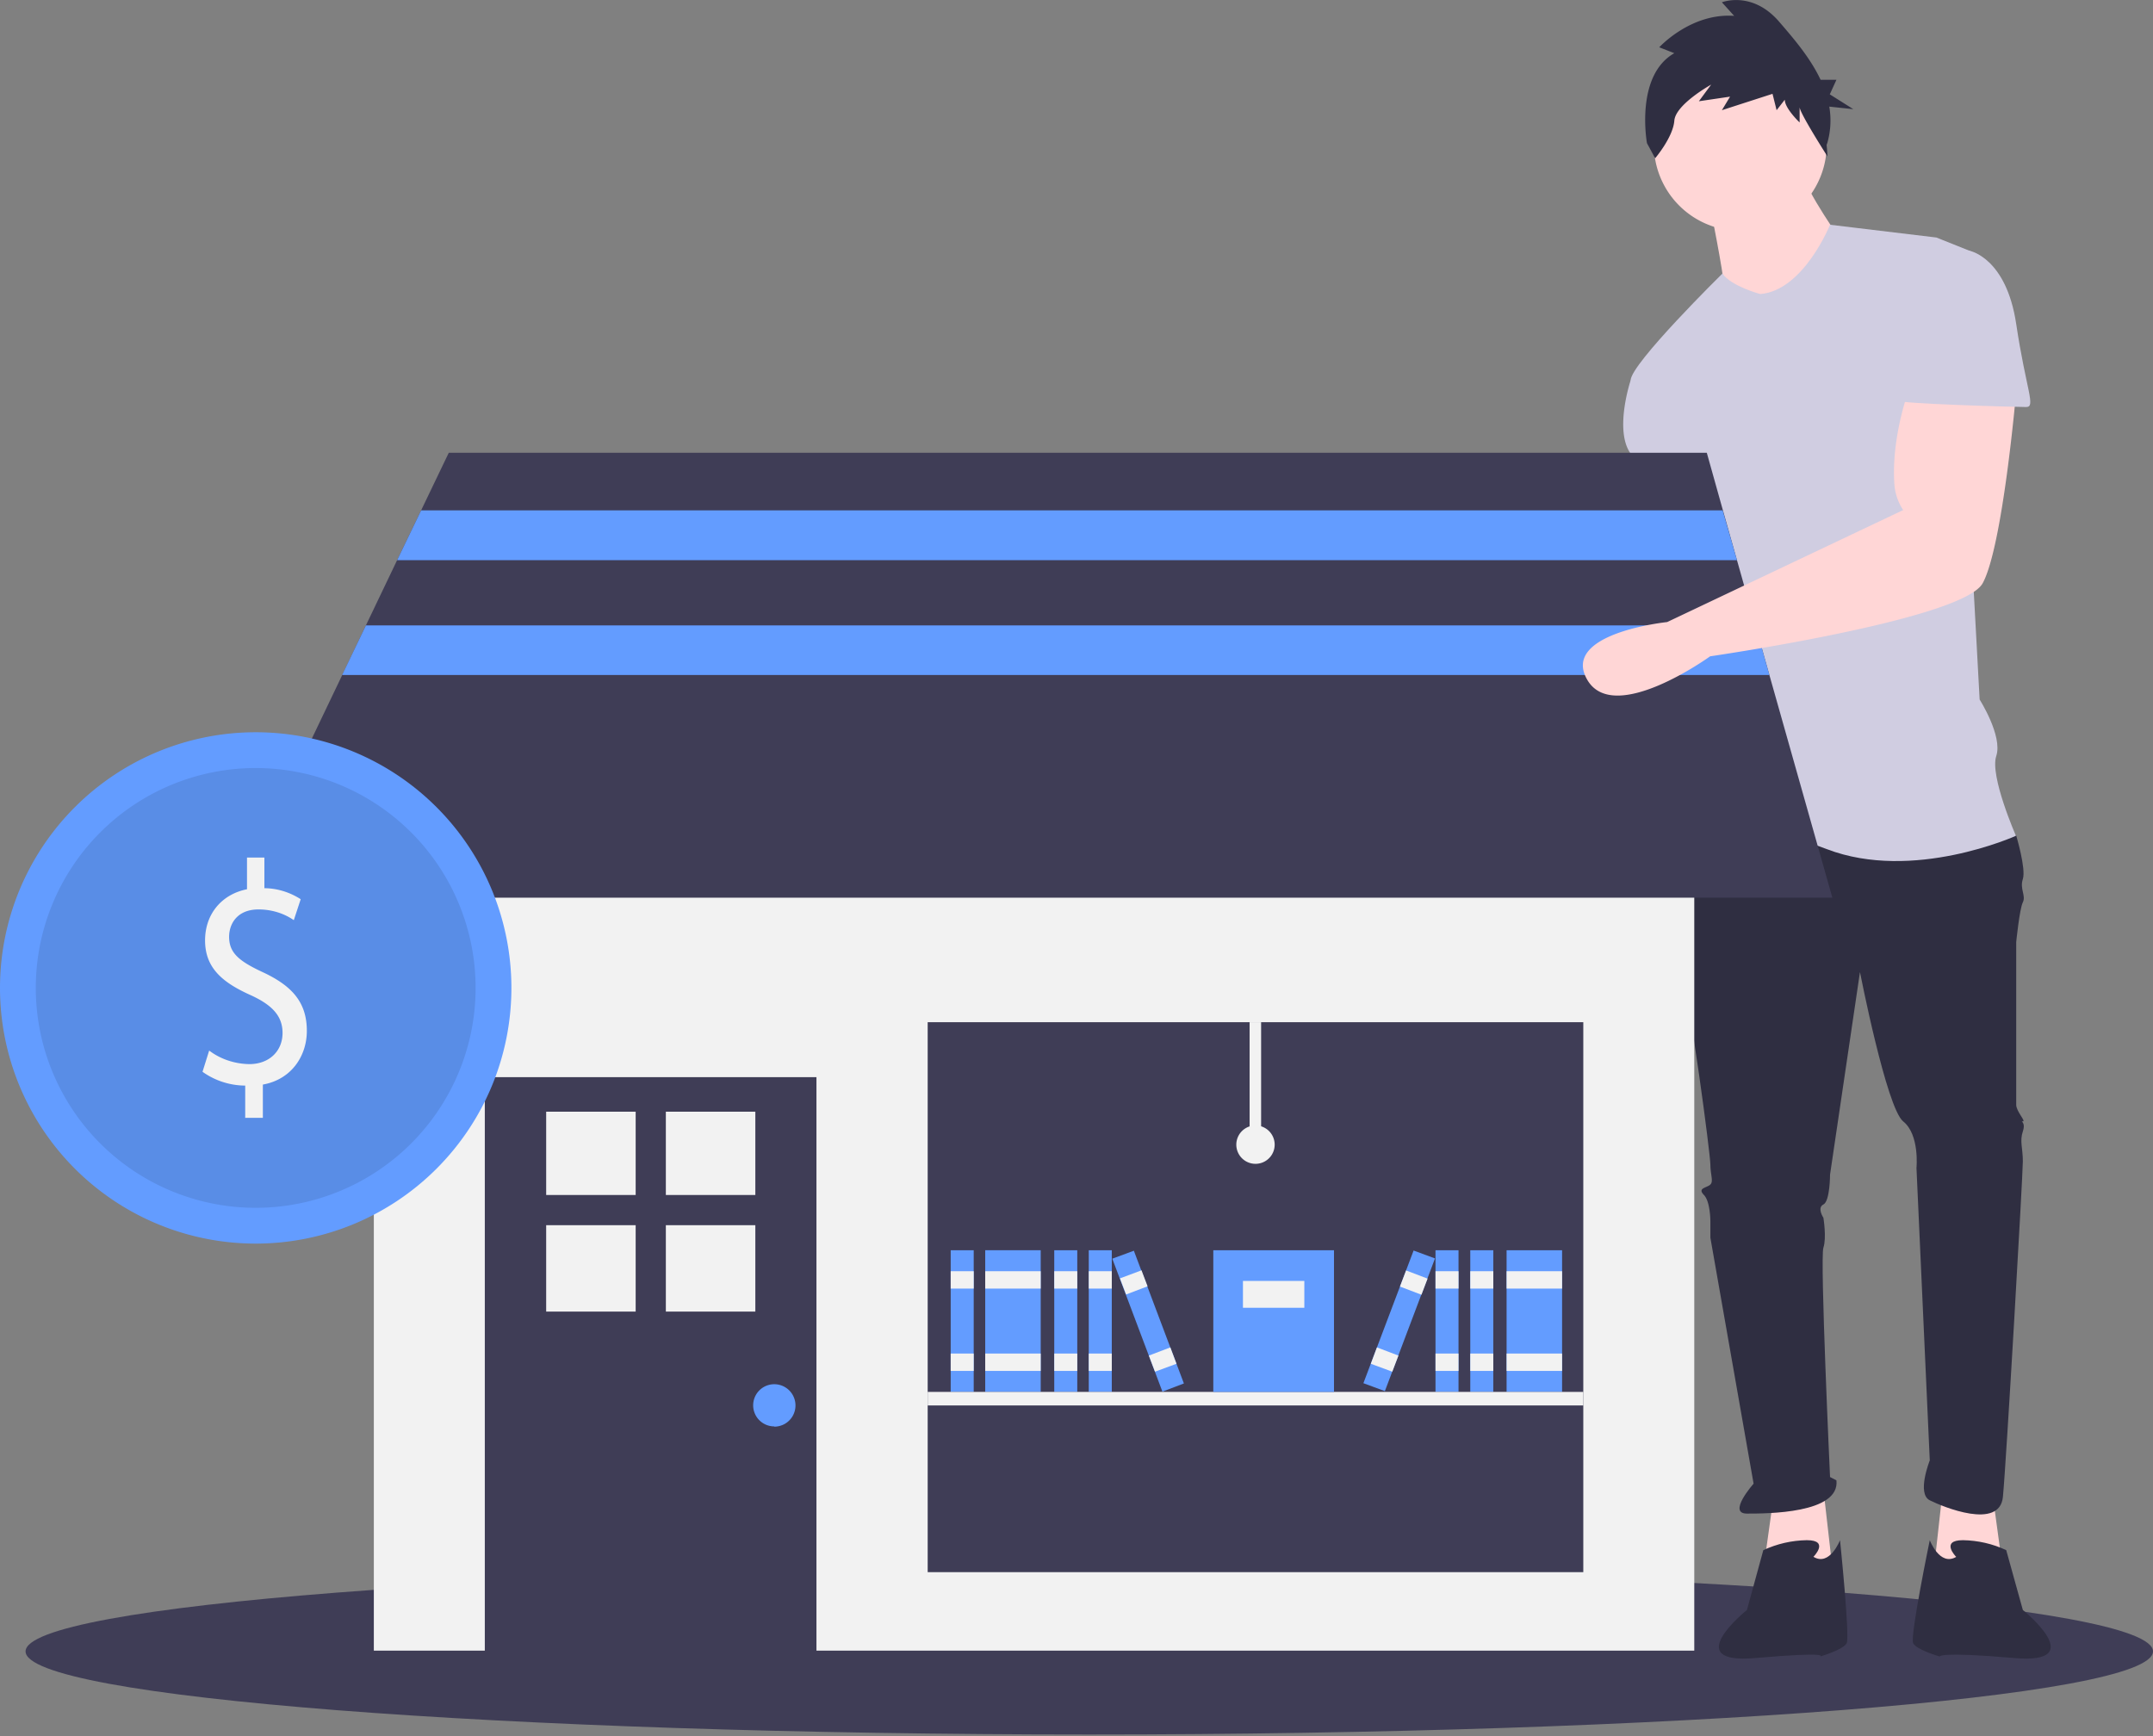 <svg width="842" height="679" fill="none" xmlns="http://www.w3.org/2000/svg"><rect width="100%" height="100%" fill="#808080" stroke="none"/><g clip-path="url(#a)"><path d="M426 678.4c229.8 0 416-14.6 416-32.5 0-18-186.3-32.5-416-32.5-229.8 0-416 14.5-416 32.5s186.3 32.5 416 32.5Z" fill="#3F3D56"/><path d="m779.4 585.5 3.9 28.6-27.3 2.6 3.9-35.1 19.5 3.9ZM650.7 193l2.6 36.4c0 1.3-18.2 91-18.2 91s-26 49.4 0 48c26-1.2 18.2-46.7 18.2-46.7l27.3-75.4-11.7-53.3h-18.2Zm42.9 392.5-4 28.6 27.4 2.6-4-35.1-19.4 3.9Z" fill="#FFD6D6"/><path d="m663.7 317.8-6.5 9s-3.9 39 0 52 11.7 72.8 11.7 76.7c0 4 1.3 6.5 0 7.8-1.3 1.3-5.2 1.3-2.6 4 2.6 2.5 2.6 10.3 2.6 10.3v6.5l16.9 96.2s-10.4 11.7-2.6 11.7c7.8 0 36.4 0 35-13l-2.5-1.3s-4-85.8-2.6-89.7c1.3-3.9 0-11.7 0-11.7s-2.6-3.9 0-5.2c2.6-1.3 2.6-11.7 2.6-11.7l11.7-79.2s10.4 53.2 16.9 58.4c6.5 5.2 5.2 18.2 5.2 18.2l5.2 114.4s-5.2 13 0 15.6c5.2 2.6 27.3 11.7 28.6-1.3 1.3-13 7.8-126 7.8-131.3 0-5.2-1.3-7.8 0-11.7 1.3-3.9-1.3-3.9 0-3.9s-2.6-3.9-2.6-6.5v-63.6s1.3-13 2.6-15.6c1.3-2.6-1.3-5.2 0-9.1 1.3-4-2.6-17-2.6-17L730 311.4l-66.3 6.5Zm45.5 291.1s6.5-6.5-2.6-6.5c-5.9.1-11.6 1.4-17 3.9l-6.4 23.4s-26.7 21.4 3.2 18.8c30-2.6 25.4-.6 25.4-.6s9-2.6 10.4-5.2c1.3-2.6-2.6-40.3-2.6-40.3s-4 10.4-10.4 6.5Zm55.8 0s-6.4-6.5 2.7-6.5c5.8.1 11.6 1.4 16.9 3.9l6.5 23.4s26.6 21.4-3.3 18.8c-29.9-2.6-29.2-.6-29.2-.6s-9.1-2.6-10.4-5.2c-1.3-2.6 6.5-40.3 6.5-40.3s3.9 10.4 10.4 6.5Z" fill="#2F2E41"/><path d="M680.6 90.3a33.8 33.8 0 1 0 0-67.6 33.8 33.8 0 0 0 0 67.6Z" fill="#FFD6D6"/><path d="M668.9 81.2s5.2 26 5.2 30c0 3.8 22 15.5 22 15.5L721 95.5s-15.6-22-15.6-27.3l-36.4 13Z" fill="#FFD6D6"/><path d="M688.4 115s-11.3-3-14.8-8c0 0-35.9 35.3-35.9 41.8l28.6 50.7s0 18.2 2.6 19.5c2.6 1.3 0 0 0 5.2s-7.8 39-5.2 44.2c2.6 5.2 5.2 1.3 2.6 9-2.6 7.9-9.1 49.5-9.1 49.5s23.4-7.8 57.2 5.2c33.8 13 74-5.2 74-5.2s-10.3-23.4-7.7-31.2c2.6-7.8-6.5-22.1-6.5-22.1L767.7 154s9-53.3 2.6-55.9l-13-5.2-41.6-5s-10.4 25.8-27.3 27.1Z" fill="#D0CDE1"/><path d="m650.7 139.7-13 9.1s-6.5 19.5 0 28.6a66.7 66.7 0 0 1 9.1 22.1l26-2.6-22.1-57.2Z" fill="#D0CDE1"/><path d="m654.8 20.8-5.9-2.3S661.2 5 678.2 6.2L673.4.9s11.8-4.7 22.4 7.6c5.6 6.5 12.1 14 16.2 22.7h6.2l-2.6 5.7 9.2 5.8-9.4-1a32 32 0 0 1-1 15l.3 4.5s-10.9-17-10.9-19.3v6S698 42.4 698 39l-3.2 4.1-1.6-6.4-19.8 6.4 3.2-5.3-12.2 1.8 4.8-6.5s-13.9 7.7-14.4 14.1c-.5 6.5-7.5 14.7-7.5 14.7l-3.2-5.9s-4.8-26.4 10.7-35.2Z" fill="#2F2E41"/><path d="M662.6 282.8H146.2v362.8h516.4V282.8Z" fill="#F2F2F2"/><path d="M319.3 421.3H189.6v226.3h129.7V421.3Z" fill="#3F3D56"/><path d="M248.6 434.8h-35v32.6h35v-32.6Zm46.7 0h-34.9v32.6h35v-32.6Zm-46.7 44.4h-35V513h35v-33.8Zm46.7 0h-34.9V513h35v-33.8Z" fill="#F2F2F2"/><path d="M302.8 558a8.2 8.2 0 1 0 0-16.6 8.2 8.2 0 0 0 0 16.5Z" fill="#639CFF"/><path d="M619.2 399.8H362.8v215.1h256.4V399.8Zm97.4-48.7H92.2l41.6-87 9.3-19.5 12.2-25.5 9.4-19.5 10.8-22.5h492l6.3 22.5 5.5 19.5 7.2 25.5 5.5 19.5 24.6 87Z" fill="#3F3D56"/><path d="M380.8 489h-9v55.4h9V489Z" fill="#639CFF"/><path d="M380.8 497.2h-9v6.8h9v-6.8Zm0 32.2h-9v6.8h9v-6.8Z" fill="#F2F2F2"/><path d="M407 489h-21.7v55.4H407V489Z" fill="#639CFF"/><path d="M407 497.2h-21.7v6.8H407v-6.8Zm0 32.2h-21.7v6.8H407v-6.8Z" fill="#F2F2F2"/><path d="M421.3 489h-9v55.4h9V489Z" fill="#639CFF"/><path d="M421.3 497.2h-9v6.8h9v-6.8Zm0 32.2h-9v6.8h9v-6.8Z" fill="#F2F2F2"/><path d="M434.8 489h-9v55.4h9V489Z" fill="#639CFF"/><path d="M434.8 497.2h-9v6.8h9v-6.8Zm0 32.2h-9v6.8h9v-6.8Z" fill="#F2F2F2"/><path d="m443.4 489.2-8.4 3.1 19.6 52 8.4-3.2-19.6-52Z" fill="#639CFF"/><path d="M446.3 496.9 438 500l2.4 6.3 8.4-3.2-2.4-6.3Zm11.4 30.1-8.4 3.2 2.4 6.3 8.4-3.1-2.4-6.4Z" fill="#F2F2F2"/><path d="M611 489h-21.8v55.4h21.7V489Z" fill="#639CFF"/><path d="M611 497.2h-21.8v6.8h21.7v-6.8Zm0 32.2h-21.8v6.8h21.7v-6.8Z" fill="#F2F2F2"/><path d="M584 489h-9v55.4h9V489Z" fill="#639CFF"/><path d="M584 497.2h-9v6.8h9v-6.8Zm0 32.2h-9v6.8h9v-6.8Z" fill="#F2F2F2"/><path d="M570.4 489h-9v55.4h9V489Z" fill="#639CFF"/><path d="M570.4 497.2h-9v6.8h9v-6.8Zm0 32.2h-9v6.8h9v-6.8Z" fill="#F2F2F2"/><path d="M552.8 489.2 533.2 541l8.4 3.1 19.6-51.9-8.4-3.1Z" fill="#639CFF"/><path d="m549.9 496.9-2.4 6.3 8.4 3.2 2.4-6.3-8.4-3.2ZM538.5 527l-2.4 6.4 8.4 3.1 2.4-6.3-8.4-3.2Zm80.7 17.4H362.8v5.3h256.4v-5.3Z" fill="#F2F2F2"/><path d="M521.7 489h-47.2v55.4h47.2V489Z" fill="#639CFF"/><path d="M510 501h-23.9v10.5h24V501Zm-16.8-101.2h-4.5v48h4.5v-48Z" fill="#F2F2F2"/><path d="M491 455.2a7.5 7.5 0 1 0 0-15 7.5 7.5 0 0 0 0 15Z" fill="#F2F2F2"/><path d="M679.3 219.1h-524l9.4-19.5h509l5.6 19.5ZM692 264H133.8l9.3-19.4h543.4l5.5 19.5Z" fill="#639CFF"/><path d="M746.9 151.4s-7.5 19.4-6 38.5a21 21 0 0 0 3.4 9.6L652 243.3s-41.7 4.3-31.3 22.5c10.4 18.2 48.1-9.1 48.1-9.1s98.8-14.3 106.6-28.6c7.8-14.3 13-74 13-74l-41.6-2.7Z" fill="#FFD6D6"/><path d="M750.8 98.1h19.5s14.3 2.6 18.2 28.6c3.9 26 7.8 32.5 3.9 32.5-4 0-50.7-1.3-50.7-2.6s9-58.5 9-58.5Z" fill="#D0CDE1"/><path d="M100 486.4a100 100 0 1 0 0-200 100 100 0 0 0 0 200Z" fill="#639CFF"/><path opacity=".1" d="M100 472.4a86 86 0 1 0 0-172 86 86 0 0 0 0 172Z" fill="#000"/><path d="M95.9 437.1v-12.5a29 29 0 0 1-16.7-5.4l2.6-8.3c4.5 3.4 10 5.2 15.7 5.3 7.8 0 13-5.1 13-12.2 0-6.8-4.3-11-12.3-14.7-11.2-5-18-10.7-18-21.5 0-10.2 6.4-18 16.4-20v-12.4h6.8v12c5 0 10 1.6 14.2 4.3l-2.7 8.2c-4-2.8-8.9-4.2-13.8-4.2-8.4 0-11.5 5.7-11.5 10.7 0 6.4 4 9.6 13.5 14 11.2 5.3 16.9 11.7 16.9 22.8 0 9.8-6 19-17.2 21v13h-7Z" fill="#F2F2F2"/></g><defs><clipPath id="a"><path fill="#fff" d="M0 0h842v678.4H0z"/></clipPath></defs></svg>